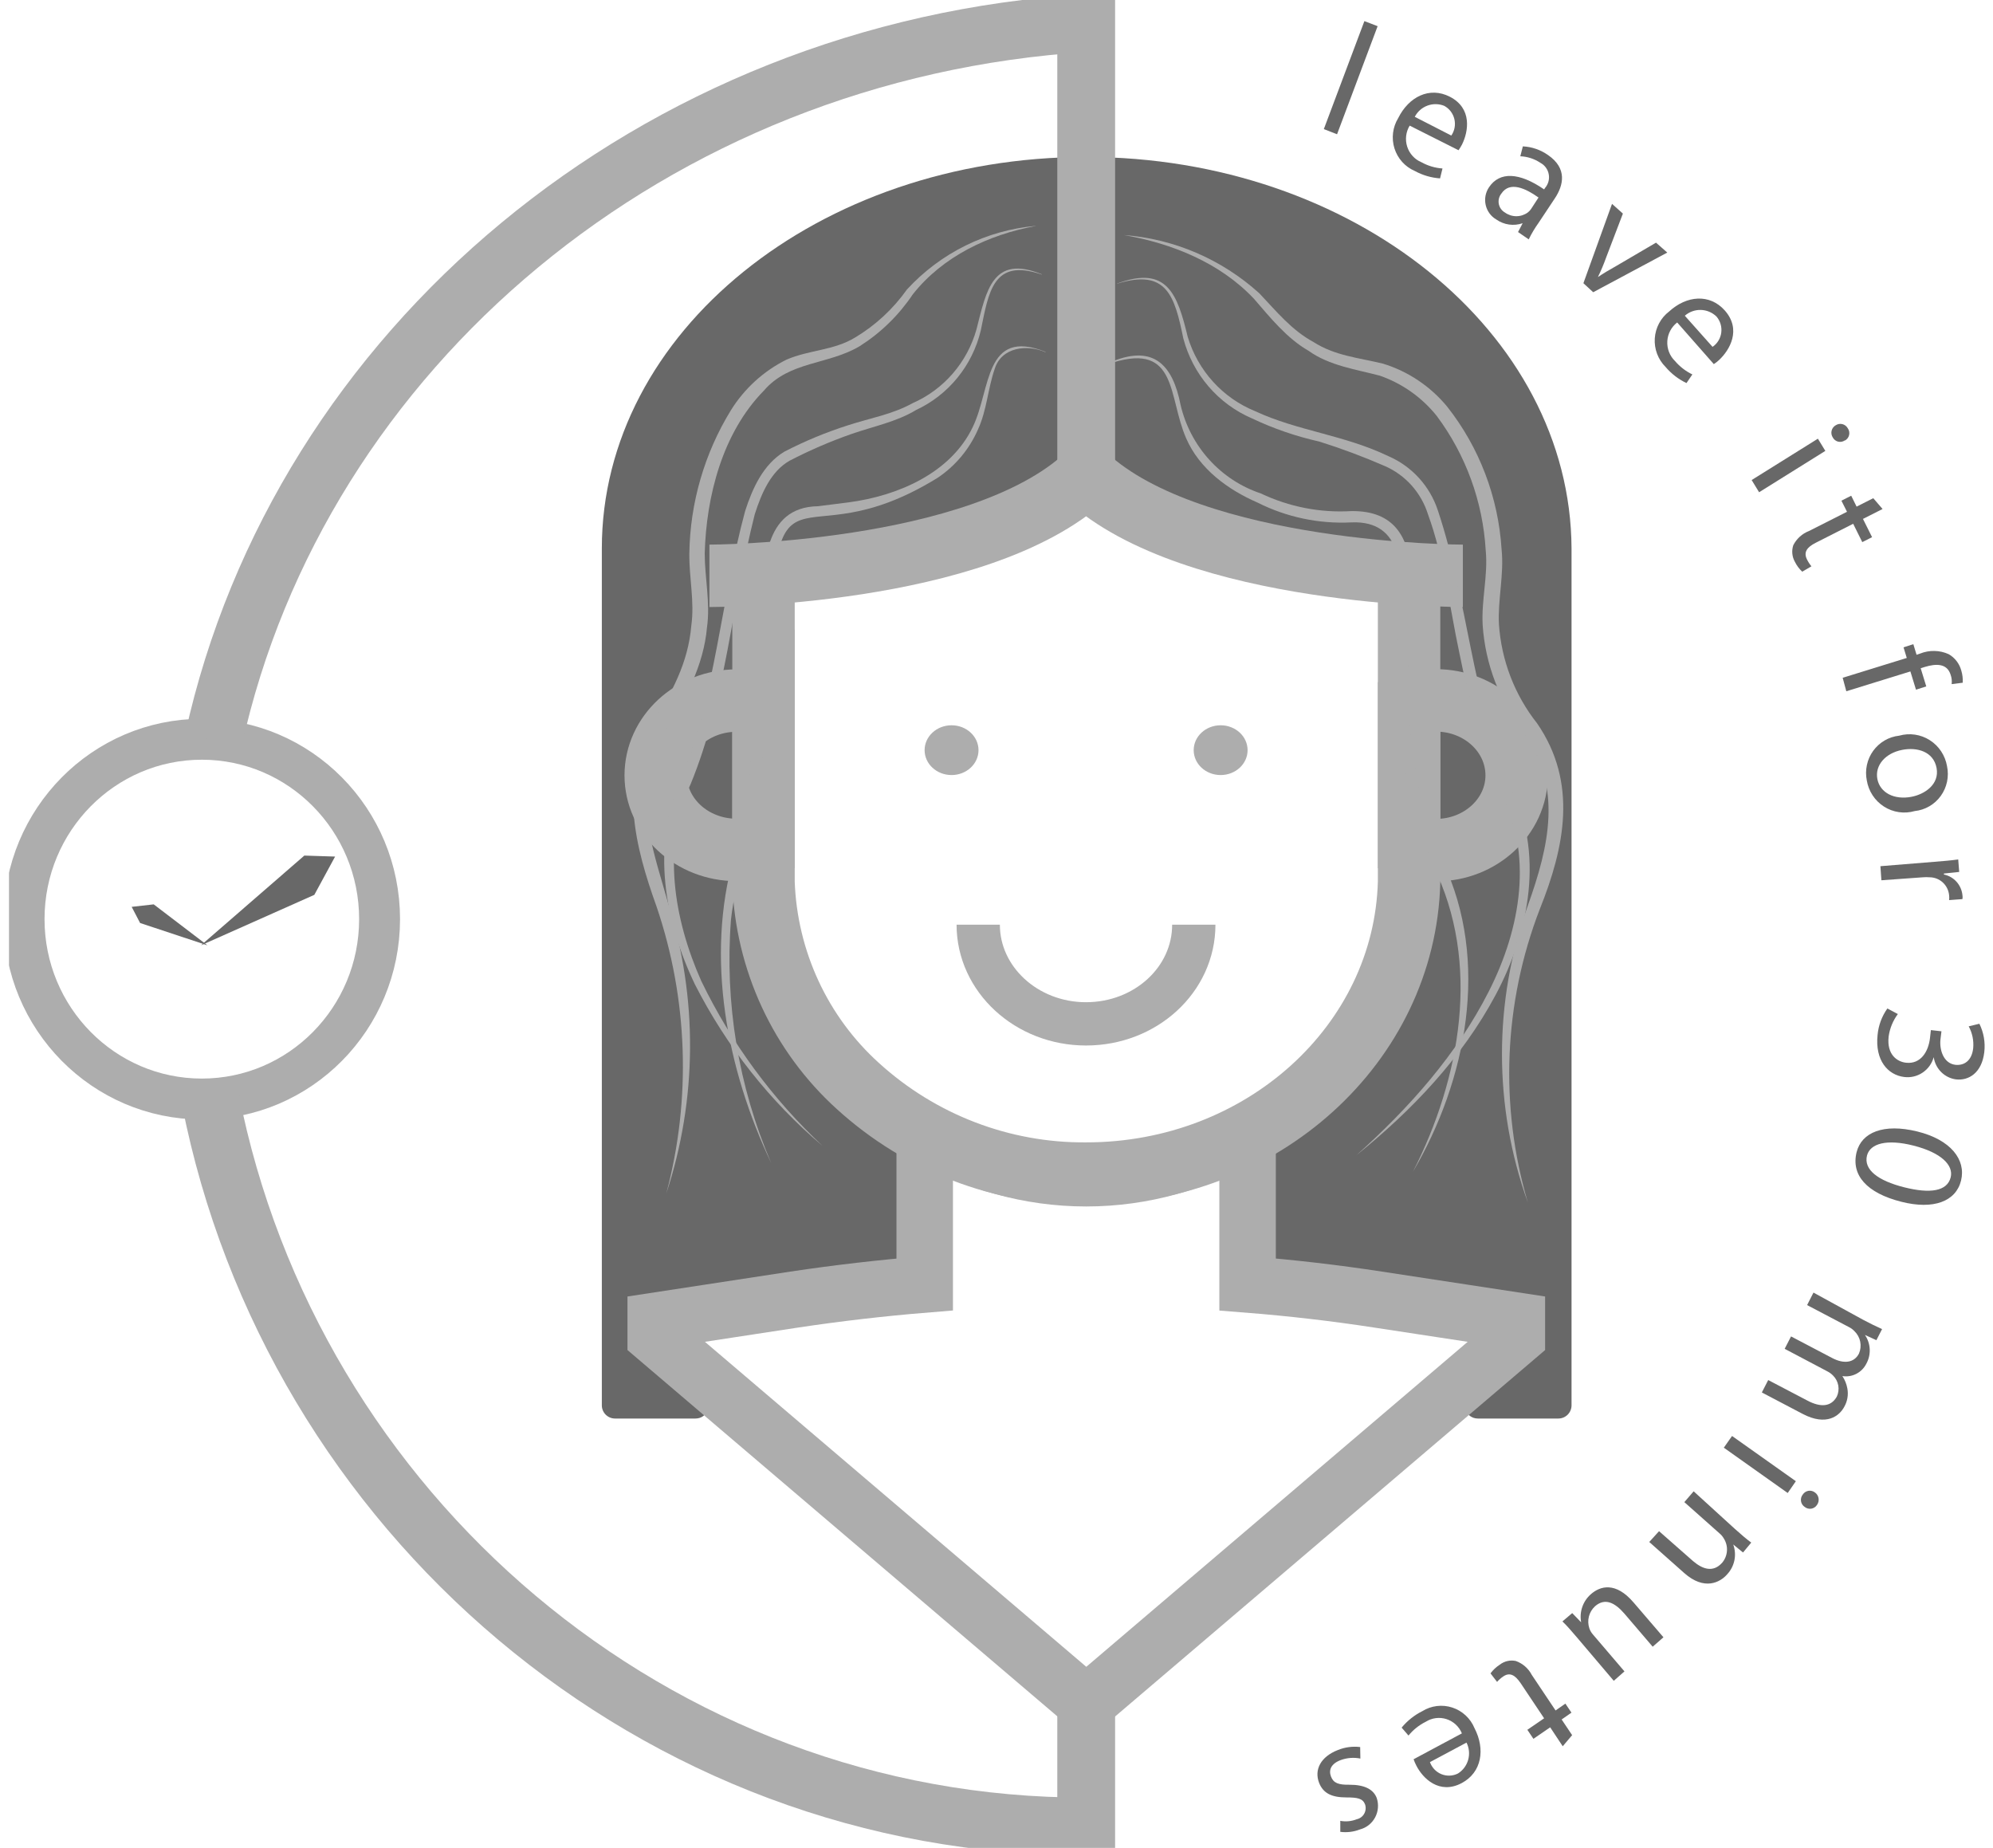<svg width="151" height="140" viewBox="0 0 151 140" fill="none" xmlns="http://www.w3.org/2000/svg">
<g clip-path="url(#clip0_204_2181)">
<path d="M103.373 1.6L104.376 1.983L101.302 10.172L100.3 9.781L103.373 1.6Z" fill="#686868"/>
<path d="M106.804 9.518C106.66 9.755 106.57 10.02 106.537 10.295C106.505 10.57 106.532 10.849 106.617 11.113C106.702 11.376 106.842 11.618 107.028 11.821C107.214 12.025 107.441 12.185 107.695 12.291C108.186 12.564 108.731 12.726 109.291 12.764L109.105 13.515C108.434 13.468 107.781 13.276 107.19 12.952C106.827 12.796 106.501 12.562 106.235 12.267C105.97 11.972 105.771 11.622 105.651 11.242C105.532 10.861 105.496 10.459 105.545 10.063C105.594 9.667 105.727 9.287 105.935 8.947C106.737 7.332 108.303 6.543 109.84 7.325C111.563 8.204 111.258 9.969 110.768 10.953C110.689 11.101 110.602 11.243 110.508 11.382L106.804 9.518ZM109.959 10.27C110.083 10.09 110.168 9.885 110.207 9.67C110.247 9.454 110.241 9.232 110.19 9.019C110.139 8.806 110.043 8.606 109.91 8.433C109.777 8.26 109.609 8.118 109.417 8.016C109.009 7.854 108.557 7.849 108.146 8.003C107.735 8.156 107.395 8.458 107.19 8.85L109.959 10.27Z" fill="#686868"/>
<path d="M115.015 17.58L115.364 16.911C115.034 17.026 114.682 17.06 114.336 17.012C113.991 16.964 113.661 16.834 113.374 16.633C113.171 16.516 112.994 16.358 112.855 16.169C112.715 15.979 112.616 15.763 112.564 15.532C112.511 15.302 112.507 15.063 112.55 14.831C112.594 14.599 112.685 14.379 112.817 14.184C113.619 12.989 115.104 13.049 116.99 14.349L117.057 14.244C117.179 14.104 117.268 13.937 117.318 13.757C117.367 13.577 117.375 13.388 117.341 13.204C117.308 13.02 117.233 12.846 117.123 12.696C117.014 12.545 116.871 12.422 116.708 12.336C116.255 12.033 115.728 11.861 115.186 11.84L115.379 11.089C116.06 11.122 116.719 11.349 117.279 11.742C118.764 12.757 118.46 14.041 117.799 15.033L116.566 16.889C116.284 17.282 116.036 17.699 115.824 18.136L115.015 17.58ZM116.566 14.965C115.609 14.281 114.391 13.703 113.753 14.665C113.666 14.772 113.603 14.898 113.569 15.033C113.535 15.168 113.531 15.308 113.556 15.445C113.582 15.582 113.636 15.711 113.717 15.824C113.797 15.937 113.9 16.031 114.02 16.1C114.272 16.282 114.575 16.381 114.885 16.381C115.195 16.381 115.498 16.282 115.75 16.1C115.844 16.028 115.927 15.942 115.995 15.844L116.566 14.965Z" fill="#686868"/>
<path d="M122.959 16.182L121.697 19.488C121.515 20.001 121.305 20.502 121.066 20.991C121.489 20.705 121.934 20.442 122.432 20.164L125.468 18.384L126.322 19.135L120.709 22.14L119.967 21.456L122.135 15.446L122.959 16.182Z" fill="#686868"/>
<path d="M127.072 24.431C126.853 24.599 126.674 24.813 126.545 25.057C126.415 25.302 126.34 25.572 126.324 25.849C126.308 26.126 126.351 26.403 126.451 26.662C126.55 26.92 126.704 27.154 126.901 27.346C127.267 27.775 127.717 28.123 128.222 28.368L127.777 29.022C127.168 28.732 126.626 28.314 126.188 27.797C125.907 27.517 125.689 27.178 125.549 26.805C125.408 26.432 125.349 26.032 125.375 25.634C125.401 25.235 125.512 24.847 125.7 24.495C125.887 24.144 126.148 23.838 126.463 23.597C127.784 22.388 129.529 22.23 130.68 23.522C131.964 24.972 131.051 26.527 130.242 27.279C130.119 27.392 129.987 27.494 129.848 27.587L127.072 24.431ZM129.752 26.279C129.931 26.157 130.083 25.997 130.197 25.81C130.311 25.624 130.384 25.415 130.412 25.198C130.44 24.98 130.422 24.759 130.36 24.55C130.297 24.34 130.191 24.146 130.049 23.98C129.728 23.67 129.305 23.492 128.861 23.481C128.418 23.47 127.986 23.627 127.651 23.92L129.752 26.279Z" fill="#686868"/>
<path d="M132.714 36.369L137.733 33.236L138.297 34.16L133.279 37.293L132.714 36.369ZM139.775 33.364C139.701 33.416 139.617 33.451 139.529 33.467C139.44 33.483 139.35 33.48 139.262 33.459C139.175 33.437 139.094 33.396 139.023 33.339C138.953 33.283 138.895 33.212 138.854 33.131C138.808 33.057 138.776 32.974 138.762 32.888C138.748 32.802 138.752 32.713 138.773 32.628C138.794 32.543 138.831 32.463 138.884 32.393C138.936 32.324 139.002 32.265 139.077 32.222C139.151 32.172 139.235 32.139 139.322 32.123C139.41 32.107 139.499 32.11 139.586 32.131C139.672 32.153 139.753 32.191 139.824 32.246C139.895 32.3 139.954 32.369 139.998 32.447C140.05 32.521 140.086 32.606 140.104 32.695C140.121 32.784 140.119 32.877 140.098 32.965C140.077 33.053 140.037 33.136 139.981 33.208C139.925 33.279 139.855 33.338 139.775 33.379V33.364Z" fill="#686868"/>
<path d="M142.633 38.563L141.148 39.314L141.839 40.697L141.096 41.072L140.406 39.682L137.562 41.125C136.909 41.455 136.634 41.831 136.901 42.372C136.993 42.563 137.108 42.742 137.243 42.905L136.545 43.311C136.316 43.097 136.127 42.842 135.988 42.56C135.882 42.371 135.817 42.161 135.796 41.945C135.776 41.729 135.801 41.511 135.869 41.305C136.121 40.811 136.544 40.428 137.057 40.231L139.938 38.773L139.515 37.932L140.257 37.556L140.666 38.383L141.928 37.744L142.633 38.563Z" fill="#686868"/>
<path d="M139.611 51.35L144.467 49.847L144.222 49.043L144.964 48.803L145.209 49.607L145.477 49.516C145.822 49.377 146.193 49.309 146.565 49.317C146.937 49.324 147.304 49.408 147.644 49.562C148.11 49.829 148.452 50.272 148.595 50.794C148.687 51.095 148.724 51.41 148.706 51.725L147.867 51.83C147.897 51.595 147.872 51.355 147.793 51.132C147.526 50.245 146.687 50.268 145.825 50.531L145.521 50.628L145.944 52.003L145.165 52.251L144.741 50.869L139.886 52.371L139.611 51.35Z" fill="#686868"/>
<path d="M145.068 61.447C144.678 61.559 144.269 61.587 143.868 61.529C143.467 61.47 143.083 61.327 142.74 61.108C142.397 60.888 142.104 60.599 141.88 60.257C141.655 59.915 141.505 59.53 141.438 59.125C141.36 58.738 141.363 58.339 141.447 57.953C141.53 57.566 141.693 57.202 141.923 56.883C142.154 56.565 142.448 56.298 142.786 56.1C143.124 55.903 143.499 55.779 143.888 55.737C144.277 55.626 144.685 55.599 145.085 55.657C145.486 55.715 145.869 55.858 146.212 56.077C146.554 56.295 146.847 56.583 147.072 56.923C147.297 57.263 147.449 57.648 147.518 58.051C147.599 58.439 147.599 58.84 147.517 59.228C147.435 59.615 147.273 59.981 147.042 60.302C146.811 60.622 146.515 60.89 146.175 61.087C145.835 61.284 145.458 61.407 145.068 61.447ZM144.125 56.811C142.856 57.052 142.039 57.976 142.239 59.02C142.44 60.064 143.524 60.62 144.831 60.365C145.811 60.177 146.961 59.433 146.724 58.179C146.486 56.924 145.231 56.593 144.125 56.811Z" fill="#686868"/>
<path d="M146.538 65.293C147.229 65.24 147.823 65.188 148.365 65.113L148.439 66.059L147.281 66.18V66.255C147.648 66.329 147.981 66.52 148.234 66.8C148.486 67.079 148.644 67.433 148.684 67.81C148.703 67.912 148.703 68.016 148.684 68.118L147.674 68.193C147.69 68.068 147.69 67.942 147.674 67.817C147.637 67.445 147.465 67.101 147.19 66.851C146.915 66.601 146.559 66.463 146.189 66.465C146.021 66.45 145.852 66.45 145.684 66.465L142.544 66.691L142.47 65.624L146.538 65.293Z" fill="#686868"/>
<path d="M143.791 76.825C143.419 77.324 143.179 77.911 143.093 78.531C142.937 79.921 143.761 80.446 144.415 80.514C145.521 80.634 146.107 79.68 146.226 78.643L146.293 78.042L147.095 78.132L147.021 78.734C146.932 79.485 147.221 80.559 148.149 80.672C148.78 80.739 149.389 80.401 149.5 79.41C149.552 78.837 149.434 78.261 149.159 77.757L149.968 77.561C150.298 78.228 150.427 78.978 150.339 79.718C150.154 81.288 149.151 81.889 148.194 81.776C147.77 81.719 147.377 81.524 147.073 81.22C146.769 80.916 146.571 80.521 146.508 80.093C146.376 80.572 146.078 80.986 145.669 81.261C145.261 81.537 144.769 81.656 144.281 81.596C143.026 81.446 142.054 80.326 142.254 78.418C142.32 77.692 142.577 76.997 142.997 76.404L143.791 76.825Z" fill="#686868"/>
<path d="M144.051 91.047C141.438 90.386 140.235 89.033 140.666 87.29C141.044 85.788 142.707 85.097 145.254 85.72C147.8 86.344 148.966 87.861 148.58 89.439C148.194 91.017 146.501 91.67 144.051 91.047ZM144.987 86.795C142.982 86.284 141.698 86.614 141.453 87.546C141.185 88.62 142.299 89.454 144.267 89.95C146.234 90.446 147.526 90.258 147.793 89.199C148.023 88.282 147.08 87.328 144.987 86.795Z" fill="#686868"/>
<path d="M141.156 99.987C141.698 100.272 142.15 100.498 142.596 100.693L142.165 101.535L141.297 101.136C141.514 101.452 141.639 101.822 141.659 102.206C141.678 102.59 141.592 102.971 141.408 103.308C141.243 103.64 140.978 103.91 140.651 104.08C140.324 104.251 139.952 104.311 139.589 104.254C139.78 104.542 139.909 104.867 139.968 105.208C140.051 105.675 139.97 106.156 139.738 106.568C139.374 107.267 138.386 108.071 136.575 107.117L133.486 105.494L133.969 104.555L136.939 106.11C137.941 106.643 138.735 106.583 139.166 105.809C139.289 105.547 139.328 105.253 139.277 104.967C139.227 104.682 139.089 104.419 138.884 104.217C138.757 104.084 138.609 103.975 138.446 103.894L135.216 102.188L135.699 101.249L138.832 102.894C139.671 103.33 140.465 103.278 140.844 102.549C140.967 102.265 141 101.949 140.939 101.645C140.878 101.341 140.725 101.064 140.502 100.851C140.38 100.719 140.233 100.612 140.072 100.535L136.916 98.875L137.399 97.928L141.156 99.987Z" fill="#686868"/>
<path d="M131.229 108.792L136.063 112.218L135.446 113.112L130.606 109.679L131.229 108.792ZM136.738 114.171C136.662 114.123 136.598 114.058 136.549 113.983C136.499 113.907 136.467 113.821 136.453 113.732C136.439 113.642 136.443 113.551 136.467 113.463C136.491 113.376 136.533 113.294 136.59 113.225C136.638 113.152 136.7 113.089 136.773 113.042C136.846 112.994 136.927 112.962 137.013 112.947C137.098 112.932 137.186 112.935 137.27 112.956C137.354 112.976 137.433 113.014 137.503 113.067C137.576 113.117 137.639 113.182 137.687 113.257C137.735 113.332 137.768 113.417 137.783 113.505C137.798 113.593 137.796 113.684 137.776 113.771C137.755 113.858 137.718 113.941 137.666 114.013C137.618 114.088 137.555 114.153 137.481 114.202C137.407 114.251 137.324 114.284 137.236 114.299C137.149 114.314 137.06 114.31 136.974 114.288C136.888 114.266 136.808 114.226 136.738 114.171Z" fill="#686868"/>
<path d="M131.452 115.839C131.912 116.245 132.298 116.59 132.684 116.868L132.061 117.619L131.318 117.011C131.457 117.392 131.489 117.805 131.409 118.203C131.329 118.601 131.141 118.969 130.866 119.265C130.331 119.888 129.128 120.527 127.606 119.175L124.956 116.823L125.698 116.004L128.26 118.258C129.002 118.897 129.804 119.16 130.487 118.386C130.697 118.134 130.822 117.821 130.843 117.493C130.865 117.164 130.781 116.837 130.606 116.56C130.521 116.411 130.411 116.279 130.279 116.17L127.614 113.803L128.319 112.984L131.452 115.839Z" fill="#686868"/>
<path d="M119.469 124.043C119.068 123.577 118.727 123.171 118.378 122.841L119.12 122.21L119.796 122.908C119.723 122.518 119.753 122.115 119.884 121.741C120.014 121.366 120.24 121.033 120.538 120.775C121.236 120.159 122.409 119.813 123.768 121.406L126.032 124.043L125.216 124.757L123.077 122.255C122.335 121.398 121.593 121.045 120.85 121.691C120.623 121.898 120.46 122.168 120.384 122.467C120.307 122.766 120.32 123.082 120.42 123.374C120.483 123.553 120.582 123.716 120.709 123.855L123.077 126.627L122.268 127.341L119.469 124.043Z" fill="#686868"/>
<path d="M118.4 132.299L117.45 130.864L116.18 131.736L115.72 131.052L116.99 130.181L115.208 127.514C114.792 126.905 114.391 126.672 113.894 127.01C113.72 127.126 113.563 127.265 113.426 127.423L112.928 126.777C113.122 126.516 113.361 126.292 113.634 126.116C113.804 125.984 114 125.891 114.209 125.843C114.418 125.795 114.634 125.794 114.844 125.838C115.364 126.022 115.796 126.398 116.054 126.89L117.858 129.587L118.601 129.069L119.061 129.752L118.318 130.271L119.113 131.458L118.4 132.299Z" fill="#686868"/>
<path d="M110.761 131.323C110.655 131.068 110.496 130.839 110.294 130.652C110.092 130.466 109.852 130.326 109.592 130.242C109.331 130.158 109.056 130.133 108.785 130.168C108.513 130.203 108.253 130.297 108.021 130.444C107.518 130.694 107.072 131.05 106.715 131.488L106.195 130.887C106.626 130.366 107.159 129.941 107.761 129.64C108.098 129.431 108.476 129.298 108.868 129.251C109.26 129.204 109.658 129.243 110.033 129.366C110.409 129.488 110.754 129.692 111.045 129.962C111.336 130.233 111.566 130.563 111.718 130.932C112.543 132.525 112.268 134.275 110.753 135.086C109.046 135.996 107.784 134.718 107.301 133.749C107.224 133.599 107.157 133.443 107.101 133.283L110.761 131.323ZM108.34 133.501C108.414 133.708 108.53 133.896 108.681 134.054C108.831 134.211 109.013 134.335 109.215 134.416C109.416 134.497 109.633 134.533 109.849 134.523C110.066 134.513 110.278 134.457 110.471 134.358C110.847 134.119 111.121 133.747 111.239 133.315C111.357 132.883 111.311 132.421 111.11 132.021L108.34 133.501Z" fill="#686868"/>
<path d="M103.069 133.231C102.573 133.132 102.06 133.171 101.584 133.344C100.842 133.622 100.656 134.095 100.842 134.591C101.027 135.086 101.406 135.229 102.252 135.214C103.381 135.214 104.057 135.56 104.309 136.221C104.389 136.462 104.42 136.717 104.398 136.97C104.377 137.224 104.304 137.47 104.184 137.694C104.064 137.917 103.9 138.113 103.702 138.27C103.503 138.426 103.276 138.539 103.032 138.602C102.559 138.786 102.049 138.848 101.547 138.783V137.949C101.966 138.027 102.398 137.986 102.794 137.829C102.912 137.803 103.023 137.753 103.12 137.681C103.217 137.609 103.298 137.518 103.358 137.412C103.417 137.306 103.454 137.189 103.466 137.068C103.477 136.947 103.464 136.825 103.426 136.709C103.255 136.251 102.846 136.176 102.022 136.176C100.924 136.176 100.255 135.883 99.936 135.056C99.565 134.08 100.055 133.096 101.362 132.585C101.898 132.367 102.48 132.29 103.054 132.359L103.069 133.231Z" fill="#686868"/>
<path d="M15.292 83.264C22.73 83.264 28.759 77.162 28.759 69.635C28.759 62.109 22.73 56.007 15.292 56.007C7.854 56.007 1.824 62.109 1.824 69.635C1.824 77.162 7.854 83.264 15.292 83.264Z" stroke="#ADADAD" stroke-width="3.1" stroke-miterlimit="10"/>
<path d="M10.615 69.928L9.976 68.704L11.646 68.516L15.715 71.619L10.615 69.928Z" fill="#686868"/>
<path d="M23.058 64.82L25.389 64.895L23.815 67.795L15.225 71.619L23.058 64.82Z" fill="#686868"/>
<path d="M82.288 11.893C62.02 11.893 45.598 25.168 45.598 41.553V106.47C45.598 107.022 46.045 107.47 46.598 107.47H52.695C53.624 107.47 54.051 106.313 53.345 105.709L50.008 102.858C49.8 102.681 49.681 102.422 49.681 102.149V102.149C49.681 101.688 50.018 101.296 50.474 101.226L60.209 99.747C63.172 99.292 66.151 98.937 69.147 98.68C69.667 98.636 70.068 98.202 70.068 97.68V87.234C70.068 87.174 70.117 87.125 70.177 87.125V87.125C70.293 87.125 70.33 86.968 70.228 86.914C68.334 85.921 66.575 84.681 64.997 83.226C62.766 81.21 60.977 78.742 59.746 75.984C58.515 73.225 57.868 70.236 57.848 67.209V44.55C57.848 44.55 57.848 44.55 57.848 44.55V44.55C57.848 44.55 57.84 44.385 57.84 44.385V44.385C63.977 43.973 75.49 42.552 81.642 37.599C82.048 37.273 82.632 37.274 83.036 37.602C89.132 42.553 100.676 43.973 106.841 44.385V44.385C106.841 44.385 106.833 44.55 106.833 44.55V44.55C106.833 44.55 106.833 44.55 106.833 44.55V67.209C106.833 75.655 101.823 83.015 94.444 86.913C94.342 86.967 94.379 87.125 94.495 87.125V87.125C94.556 87.125 94.605 87.174 94.605 87.235V97.68C94.605 98.202 95.007 98.636 95.527 98.68C98.526 98.937 101.506 99.292 104.465 99.747L114.2 101.226C114.656 101.296 114.992 101.688 114.992 102.149V102.149C114.992 102.422 114.873 102.681 114.665 102.858L111.324 105.709C110.617 106.312 111.044 107.47 111.973 107.47H118.068C118.621 107.47 119.068 107.022 119.068 106.47V41.553C118.987 25.168 102.564 11.893 82.288 11.893Z" fill="#686868"/>
<path d="M57.848 53.393V64.061C57.192 64.283 56.505 64.394 55.814 64.392C52.413 64.392 49.681 61.852 49.681 58.742C49.681 55.632 52.421 53.077 55.799 53.077C56.49 53.075 57.177 53.187 57.833 53.408L57.848 53.393Z" stroke="#ADADAD" stroke-width="4.73" stroke-miterlimit="10"/>
<path d="M114.911 58.742C114.911 61.867 112.171 64.407 108.793 64.407C108.102 64.41 107.415 64.298 106.759 64.076V53.393C107.415 53.171 108.102 53.059 108.793 53.062C112.171 53.062 114.911 55.602 114.911 58.742Z" stroke="#ADADAD" stroke-width="4.73" stroke-miterlimit="10"/>
<path d="M106.759 43.627V66.255C106.759 66.45 106.759 66.645 106.759 66.841C106.425 79.087 95.623 88.913 82.296 88.913C75.914 88.964 69.743 86.598 64.998 82.279C62.842 80.329 61.097 77.959 59.868 75.309C58.64 72.66 57.953 69.788 57.848 66.863C57.848 66.668 57.848 66.473 57.848 66.277V43.627" stroke="#ADADAD" stroke-width="4.73" stroke-miterlimit="10"/>
<path d="M110.835 43.626C110.835 43.626 90.448 43.626 82.288 36.069C74.122 43.626 53.749 43.626 53.749 43.626" stroke="#ADADAD" stroke-width="4.73" stroke-miterlimit="10"/>
<path d="M92.482 58.719C93.61 58.719 94.524 57.875 94.524 56.834C94.524 55.792 93.61 54.948 92.482 54.948C91.355 54.948 90.44 55.792 90.44 56.834C90.44 57.875 91.355 58.719 92.482 58.719Z" fill="#ADADAD"/>
<path d="M72.095 58.719C73.222 58.719 74.137 57.875 74.137 56.834C74.137 55.792 73.222 54.948 72.095 54.948C70.967 54.948 70.053 55.792 70.053 56.834C70.053 57.875 70.967 58.719 72.095 58.719Z" fill="#ADADAD"/>
<path d="M90.448 70.056C90.448 74.226 86.795 77.569 82.281 77.569C77.767 77.569 74.115 74.188 74.115 70.056" stroke="#ADADAD" stroke-width="3.28" stroke-miterlimit="10"/>
<path d="M104.383 98.454C101.117 97.954 97.83 97.573 94.524 97.312V85.833C90.83 88.078 86.602 89.264 82.292 89.264C77.983 89.264 73.755 88.078 70.061 85.833V97.312C66.76 97.583 63.473 97.964 60.201 98.454L49.681 100.062V101.294L82.303 129.091L114.926 101.294V100.062L104.383 98.454Z" stroke="#ADADAD" stroke-width="4.28" stroke-miterlimit="10"/>
<path d="M84.315 27.369C87.419 26.122 88.859 27.662 89.446 30.674C89.808 32.225 90.557 33.656 91.622 34.831C92.686 36.005 94.03 36.884 95.526 37.383C97.669 38.403 100.03 38.863 102.394 38.721C109.001 38.645 106.447 47.022 106.685 51.199C106.546 56.029 107.443 60.832 109.313 65.278C112.899 72.791 111.124 81.859 107.041 88.793C110.657 81.709 112.238 72.956 108.585 65.594C106.64 61.066 105.682 56.166 105.779 51.229C105.779 49.584 105.913 47.954 106.017 46.339C106.291 43.333 106.351 39.412 102.394 39.577C99.932 39.703 97.48 39.185 95.274 38.075C93.046 37.105 90.879 35.535 89.869 33.206C88.495 30.073 89.238 25.956 84.315 27.466V27.369Z" fill="#ADADAD"/>
<path d="M84.627 21.486C88.436 20.066 89.208 22.29 89.988 25.521C90.369 26.787 91.027 27.951 91.912 28.926C92.798 29.901 93.888 30.663 95.103 31.155C98.34 32.658 101.837 32.943 105.222 34.573C106.089 34.952 106.868 35.51 107.507 36.213C108.147 36.916 108.633 37.747 108.934 38.653C111.221 45.497 111.518 52.874 114.399 59.523C117.034 64.542 115.884 70.567 113.322 75.368C110.761 80.168 106.937 84.165 102.757 87.531C106.744 83.955 110.367 79.905 112.802 75.105C115.238 70.304 116.195 64.669 113.627 59.846C112.286 56.477 111.26 52.989 110.56 49.426C109.818 45.948 109.41 42.297 108.192 38.968C107.938 38.157 107.515 37.411 106.952 36.779C106.388 36.148 105.697 35.647 104.925 35.31C103.303 34.603 101.645 33.984 99.958 33.454C98.197 33.06 96.484 32.471 94.85 31.696C93.586 31.152 92.46 30.323 91.559 29.273C90.659 28.222 90.007 26.977 89.653 25.633C89 22.455 88.414 20.307 84.62 21.501L84.627 21.486Z" fill="#ADADAD"/>
<path d="M85.124 17.805C88.939 18.085 92.555 19.636 95.407 22.215C96.721 23.598 97.85 25.01 99.528 25.919C101.154 26.956 102.913 27.098 104.777 27.549C106.68 28.131 108.373 29.265 109.647 30.81C112.081 33.896 113.519 37.665 113.767 41.606C113.968 43.499 113.47 45.445 113.567 47.293C113.752 50.037 114.762 52.659 116.462 54.805C119.558 59.313 118.541 64.189 116.663 68.877C113.922 75.975 113.603 83.797 115.757 91.1C113.144 83.835 113.144 75.871 115.757 68.606C117.368 64.099 118.4 59.681 115.46 55.497C113.626 53.169 112.536 50.331 112.334 47.36C112.231 45.407 112.75 43.604 112.565 41.688C112.347 37.999 111.055 34.457 108.852 31.508C107.724 30.101 106.227 29.044 104.532 28.458C102.772 27.992 100.715 27.707 99.149 26.58C97.486 25.626 96.224 24.041 95.006 22.636C92.43 19.901 88.785 18.436 85.139 17.805H85.124Z" fill="#ADADAD"/>
<path d="M79.215 26.685C77.819 26.069 75.874 26.294 75.362 27.955C74.842 29.457 74.768 31.08 74.1 32.53C73.447 34.027 72.383 35.303 71.033 36.204C60.075 42.965 58.731 33.018 58.264 50.921C58.126 54.098 57.821 57.266 57.35 60.41C56.927 63.543 55.724 66.548 55.383 69.666C54.898 75.973 55.942 82.304 58.427 88.109C55.071 81.017 53.43 72.581 55.606 64.888C57.224 58.877 57.298 52.334 57.625 46.106C57.907 42.973 57.773 38.42 61.976 38.352L64.299 38.059C67.96 37.579 72.035 35.873 73.713 32.327C75.079 29.495 74.575 24.814 79.215 26.655V26.685Z" fill="#ADADAD"/>
<path d="M78.933 20.803C75.221 19.511 74.909 22.148 74.307 25.047C73.992 26.358 73.388 27.579 72.541 28.619C71.694 29.66 70.625 30.494 69.415 31.058C67.93 31.959 66.163 32.305 64.522 32.876C62.911 33.44 61.34 34.117 59.823 34.904C58.412 35.708 57.699 37.353 57.187 38.954C55.465 45.715 55.012 52.845 52.339 59.373C50.112 64.136 51.062 69.666 53.133 74.324C55.412 79.033 58.534 83.274 62.34 86.832C58.336 83.441 55.042 79.275 52.651 74.579C50.372 69.831 49.303 64.061 51.611 59.095C54.195 52.574 54.633 45.482 56.452 38.728C57.002 37.015 57.818 35.19 59.422 34.221C60.986 33.412 62.615 32.738 64.292 32.207C65.948 31.666 67.596 31.403 69.155 30.539C70.321 30.027 71.36 29.258 72.196 28.289C73.032 27.319 73.644 26.174 73.988 24.935C74.731 22.027 75.198 19.255 78.933 20.78V20.803Z" fill="#ADADAD"/>
<path d="M78.472 17.122C74.924 17.768 71.427 19.42 69.155 22.305C68.101 23.877 66.736 25.21 65.146 26.22C62.755 27.654 59.808 27.339 57.87 29.6C54.752 32.778 53.512 37.556 53.393 41.929C53.393 43.762 53.831 45.685 53.564 47.541C53.319 50.388 51.908 53.055 50.424 55.391C49.154 57.743 48.727 60.466 49.214 63.099C49.54 64.865 50.112 66.623 50.617 68.411C52.882 75.574 52.836 83.281 50.483 90.416C52.383 83.256 52.125 75.684 49.741 68.674C48.122 64.166 46.89 59.328 49.407 54.85C50.891 52.507 52.139 50.223 52.376 47.405C52.636 45.572 52.205 43.792 52.228 41.929C52.285 38.096 53.371 34.352 55.368 31.095C56.394 29.442 57.854 28.11 59.585 27.249C61.322 26.497 63.171 26.558 64.782 25.573C66.33 24.649 67.67 23.408 68.717 21.93C71.268 19.158 74.744 17.442 78.472 17.114V17.122Z" fill="#ADADAD"/>
<path d="M16.175 56.045C22.701 26.437 49.525 3.786 82.296 1.75C82.296 13.5 82.296 25.25 82.296 37" stroke="#ADADAD" stroke-width="4.38" stroke-miterlimit="10"/>
<path d="M82.296 128.926V138.377C49.666 138.445 22.093 114.562 15.938 83.271" stroke="#ADADAD" stroke-width="4.38" stroke-miterlimit="10"/>
</g>
<defs>
<clipPath id="clip0_204_2181">
<rect width="149.681" height="140" fill="white" transform="translate(0.681)"/>
</clipPath>
</defs>
</svg>
